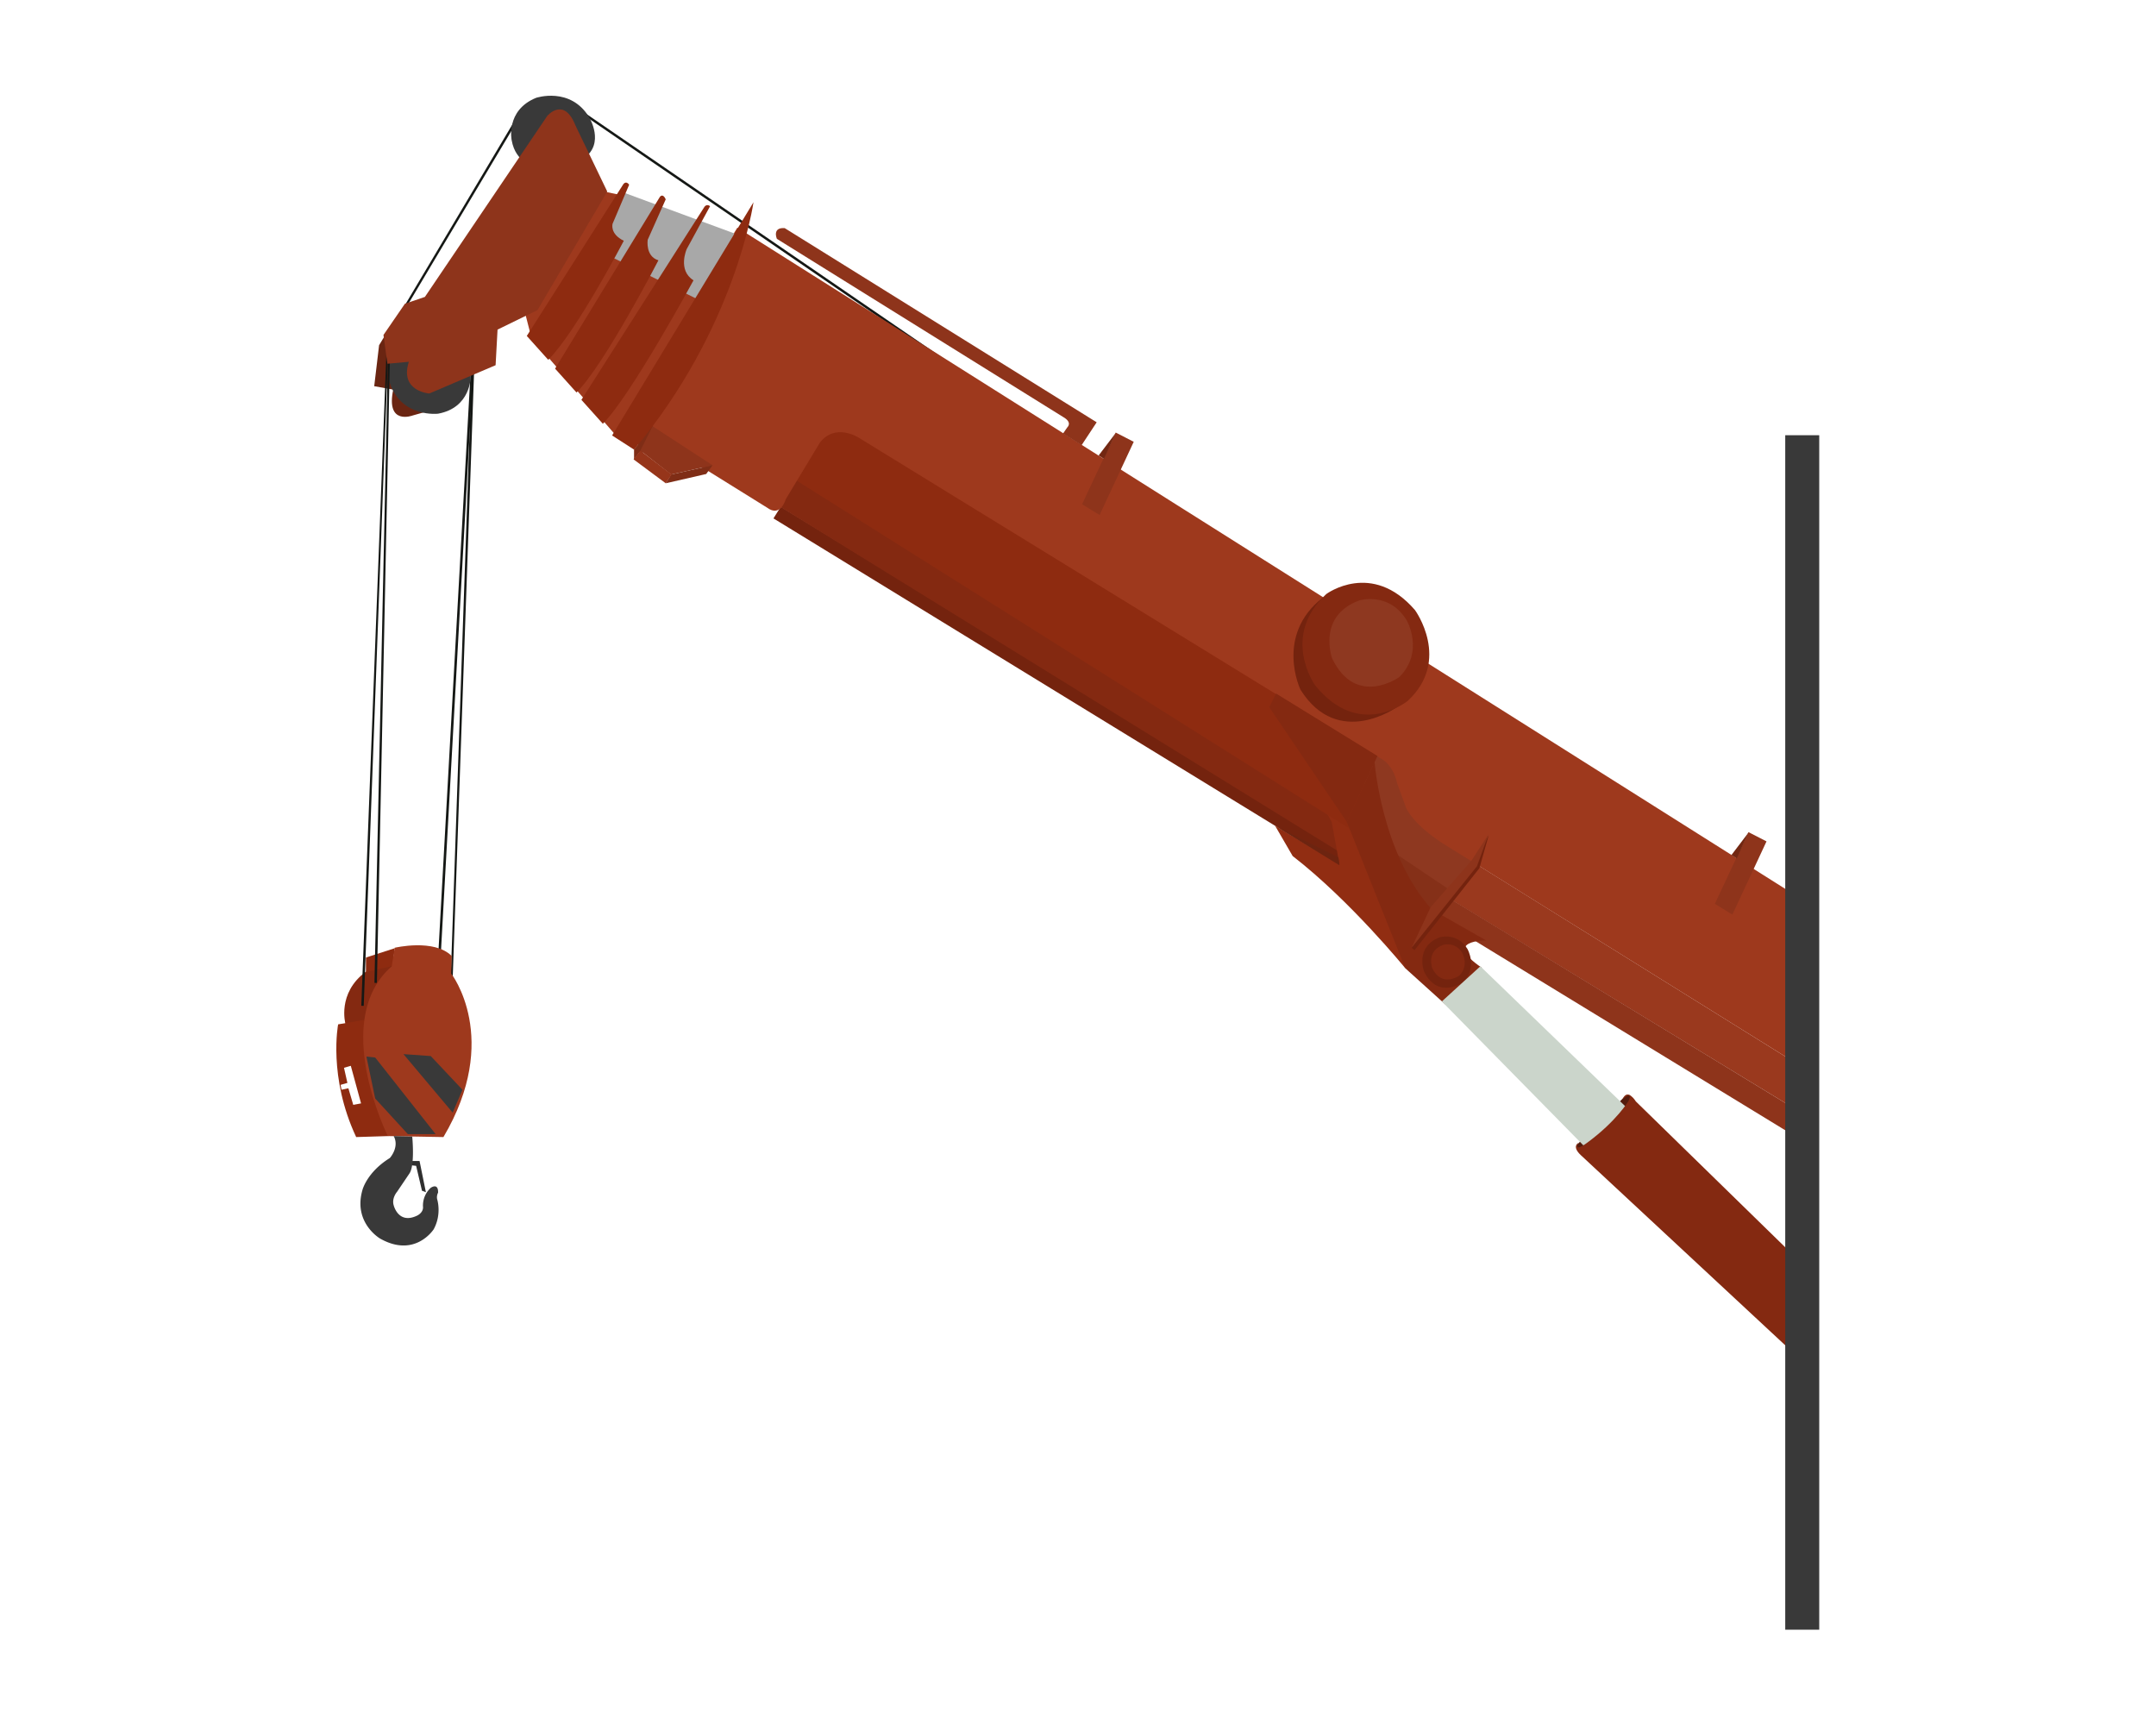 <svg xmlns="http://www.w3.org/2000/svg" width="500" height="400" viewBox="0 0 5000 4000">
  <defs>
    <style>
      .cls-1 {
        fill: #74230e;
      }

      .cls-1, .cls-10, .cls-11, .cls-12, .cls-13, .cls-14, .cls-15, .cls-16, .cls-17, .cls-18, .cls-19, .cls-2, .cls-20, .cls-3, .cls-4, .cls-5, .cls-6, .cls-7, .cls-8, .cls-9 {
        fill-rule: evenodd;
      }

      .cls-2 {
        fill: #842911;
      }

      .cls-3 {
        fill: #912d12;
      }

      .cls-4 {
        fill: #151815;
      }

      .cls-5 {
        fill: #8e2b10;
      }

      .cls-6 {
        fill: #853018;
      }

      .cls-7 {
        fill: #8e3820;
      }

      .cls-8 {
        fill: #9e391d;
      }

      .cls-9 {
        fill: #a8a8a8;
      }

      .cls-10 {
        fill: #9a391e;
      }

      .cls-11 {
        fill: #8e341b;
      }

      .cls-12 {
        fill: #6d2410;
      }

      .cls-13 {
        fill: #722712;
      }

      .cls-14 {
        fill: #531b0c;
      }

      .cls-15 {
        fill: #cbd5cb;
      }

      .cls-16 {
        fill: #7f2d16;
      }

      .cls-17 {
        fill: #96351a;
      }

      .cls-18 {
        fill: #393939;
      }

      .cls-19 {
        fill: #6a2512;
      }

      .cls-20 {
        fill: #2f2f2f;
      }
    </style>
  </defs>
  <path id="Фигура_14_копия" data-name="Фигура 14 копия" class="cls-1" d="M1810.73,1174.95l-16.96,27.15,1323.89,811.18,3.39-37.33Z"/>
  <path id="Фигура_13_копия" data-name="Фигура 13 копия" class="cls-2" d="M3122.18,1908.07l-16.96,66.75L1796.03,1167.03l36.18-69.01Z"/>
  <path id="Фигура_8_копия" data-name="Фигура 8 копия" class="cls-3" d="M2944.68,1641.07l143.58,264.73,18.09,98.43-149.23-89.37,40.7,70.14c134.21,103.9,261.16,260.21,261.16,260.21l11.3-54.31,5.66-85.98-113.06-222.87-82.53-106.35Z"/>
  <path id="Линия_6_копия" data-name="Линия 6 копия" class="cls-4" d="M1343.34,259.759l3.19-4.667,1085.34,743.3-3.19,4.67Z"/>
  <path id="Фигура_12_копия" data-name="Фигура 12 копия" class="cls-5" d="M3210.36,1738.36l-1230.05-758L1879.69,974.7l-56.53,124.448,1310.32,824.76Z"/>
  <path id="Фигура_5_копия" data-name="Фигура 5 копия" class="cls-6" d="M3375.42,2054.01l-53.13,54.31-37.31-14.71-40.7-52.04-59.92-91.64,11.31-40.73,74.61-2.26,113.06,41.86Z"/>
  <path id="Фигура_4_копия" data-name="Фигура 4 копия" class="cls-7" d="M3362.99,2064.19l-168.46-113.13-27.13-85.98-4.52-48.65,26-65.62,53.14-6.79,133.4,83.72,59.92,110.87,6.79,21.5Z"/>
  <path id="Фигура_1_копия" data-name="Фигура 1 копия" class="cls-8" d="M4161.17,2074.38L1710.11,527.818,1438.77,965.651l340.3,211.559c31.47,23.37,42.96-19.23,42.96-19.23l79.14-131.24c35.53-46.733,89.32-12.44,89.32-12.44l1209.7,743.3c32.24,15.71,39.57,57.7,39.57,57.7l21.48,58.83c22.56,44.45,88.18,83.72,88.18,83.72l812.88,505.71Z"/>
  <path id="Фигура_31_копия" data-name="Фигура 31 копия" class="cls-9" d="M1703.32,541.4l-254.37-93.9-82.53,133.5L1630.97,730.33Z"/>
  <path id="Фигура_2_копия" data-name="Фигура 2 копия" class="cls-10" d="M4162.3,2463.56v107.48l-807.23-491.01,71.23-74.67Z"/>
  <path id="Фигура_3_копия" data-name="Фигура 3 копия" class="cls-11" d="M4162.3,2571.04v63.35l-832.1-507.97,28.27-45.26Z"/>
  <path id="Фигура_6_копия" data-name="Фигура 6 копия" class="cls-2" d="M3446.65,2180.72l-125.49-71.27c-117.34-128.79-133.41-342.8-133.41-342.8l-64.44,139.15,135.67,339.41,92.7,83.72,84.79-84.85C3341.85,2179.69,3446.65,2180.72,3446.65,2180.72Z"/>
  <path id="Фигура_7_копия" data-name="Фигура 7 копия" class="cls-2" d="M3194.53,1753.07l-71.22,152.73-179.76-265.86,15.83-31.68Z"/>
  <path id="Фигура_11_копия" data-name="Фигура 11 копия" class="cls-1" d="M3273.67,2197.69l6.79,5.66,150.36-190.07,21.48-75.8-46.35,80.33-94.97,121.05Z"/>
  <path id="Фигура_9_копия" data-name="Фигура 9 копия" class="cls-11" d="M3452.3,1934.09l-39.57,61.09-94.96,108.61-44.1,93.9,151.5-188.93Z"/>
  <path id="Фигура_10_копия" data-name="Фигура 10 копия" class="cls-12" d="M2957.12,1914.86l146.97,73.53,2.26,18.1Z"/>
  <path id="Фигура_15_копия" data-name="Фигура 15 копия" class="cls-1" d="M3066.78,1386.51c-110.92,87.45-50.87,212.7-50.87,212.7,87.75,139.63,224.98,39.6,224.98,39.6Z"/>
  <path id="Фигура_16_копия" data-name="Фигура 16 копия" class="cls-2" d="M3075.83,1377.46c-106.72,98.38-26.01,211.57-26.01,211.57,103.36,127.8,214.81,36.2,214.81,36.2,101.68-94.17,16.96-210.43,16.96-210.43C3181.59,1298.76,3075.83,1377.46,3075.83,1377.46Z"/>
  <path id="Фигура_17_копия_3" data-name="Фигура 17 копия 3" class="cls-7" d="M3152.7,1392.17c-99.29,36.19-63.31,134.63-63.31,134.63,55.68,115.45,156.02,42.99,156.02,42.99,58.54-59.16,16.96-131.23,16.96-131.23C3221.62,1371.36,3152.7,1392.17,3152.7,1392.17Z"/>
  <path id="Фигура_17_копия_3-2" data-name="Фигура 17 копия 3" class="cls-1" d="M3339.22,2173.45c-57.97,21.16-36.96,78.74-36.96,78.74,32.5,67.52,91.07,25.14,91.07,25.14,34.17-34.6,9.9-76.75,9.9-76.75C3379.44,2161.28,3339.22,2173.45,3339.22,2173.45Z"/>
  <path id="Фигура_17_копия_3-3" data-name="Фигура 17 копия 3" class="cls-2" d="M3346.96,2190.99c-39.99,14.51-25.5,54-25.5,54,22.42,46.3,62.84,17.24,62.84,17.24,23.58-23.73,6.83-52.63,6.83-52.63C3374.71,2182.65,3346.96,2190.99,3346.96,2190.99Z"/>
  <path id="Фигура_18_копия_2" data-name="Фигура 18 копия 2" class="cls-11" d="M3976.88,2095.87l40.7,24.89,79.14-169.7-41.83-21.5Z"/>
  <path id="Фигура_19_копия_2" data-name="Фигура 19 копия 2" class="cls-13" d="M4054.89,1930.69l-39.57,52.05,12.44,7.92Z"/>
  <path id="Фигура_18_копия_2-2" data-name="Фигура 18 копия 2" class="cls-11" d="M2509.41,1169.29l40.7,24.89,79.14-169.7-41.83-21.49Z"/>
  <path id="Фигура_19_копия_2-2" data-name="Фигура 19 копия 2" class="cls-13" d="M2587.42,1004.12l-39.57,52.04,12.44,7.92Z"/>
  <path id="Фигура_22_копия" data-name="Фигура 22 копия" class="cls-14" d="M3766.6,2543.89l-108.54,109.74-2.26,5.65,1.13,5.66,13.57,2.26,50.88-21.49,46.35-41.86,16.96-38.47-3.39-22.62-2.27-3.4h-5.65Z"/>
  <path id="Фигура_20_копия" data-name="Фигура 20 копия" class="cls-15" d="M3343.77,2322.14l350.47,356.38,93.84-95.04-355-342.8Z"/>
  <path id="Фигура_21_копия" data-name="Фигура 21 копия" class="cls-2" d="M3660.33,2650.23c-11.34,24.11,21.48-1.13,21.48-1.13,67.31-49.63,94.96-96.16,94.96-96.16,11.34-24.82-13.56-4.53-13.56-4.53,11.32-26.22,30.52,5.66,30.52,5.66l368.57,359.77v226.27l-496.32-461.59C3644.37,2658.04,3660.33,2650.23,3660.33,2650.23Z"/>
  <path id="Фигура_29_копия" data-name="Фигура 29 копия" class="cls-16" d="M1478.34,1019.96l5.65,32.81,14.7-7.92,21.48-32.81-5.65-19.236-1.13-10.182-23.74,21.5Z"/>
  <path id="Фигура_32_копия" data-name="Фигура 32 копия" class="cls-8" d="M1227.36,777.847l198.98,229.663,30.52,2.26,177.5-307.723L1408.25,591.174Z"/>
  <path id="Фигура_23_копия" data-name="Фигура 23 копия" class="cls-11" d="M2465.32,1005.25l42.96,27.15,35.05-53.172L1819.77,528.95c-29.83-2.127-18.09,24.89-18.09,24.89l663.64,412.943c22.7,12.786,10.18,23.758,10.18,23.758Z"/>
  <path id="Фигура_24_копия" data-name="Фигура 24 копия" class="cls-11" d="M1513.39,988.278l139.06,90.512-96.1,21.49-71.22-55.43Z"/>
  <path id="Фигура_28_копия" data-name="Фигура 28 копия" class="cls-16" d="M1470.43,1065.21v-23.76l14.7-16.97v21.5Z"/>
  <path id="Фигура_25_копия" data-name="Фигура 25 копия" class="cls-16" d="M1652.45,1078.79l-14.7,20.36-93.84,21.5,12.44-20.37Z"/>
  <path id="Фигура_26_копия" data-name="Фигура 26 копия" class="cls-17" d="M1557.48,1100.28l-13.57,20.37-74.61-55.44,15.83-20.36Z"/>
  <path id="Фигура_27_копия" data-name="Фигура 27 копия" class="cls-5" d="M1747.42,468.988L1419.55,1009.77l50.88,32.81C1706.22,761.22,1747.42,468.988,1747.42,468.988Z"/>
  <path id="Фигура_30_копия_3" data-name="Фигура 30 копия 3" class="cls-5" d="M1348.33,927.186l49.74,55.436C1463.14,917.508,1608.36,650,1608.36,650c-37.62-23.223-15.83-72.406-15.83-72.406l54.27-99.559c-8.81-6.407-13.57,2.263-13.57,2.263Z"/>
  <path id="Фигура_42_копия" data-name="Фигура 42 копия" class="cls-2" d="M848.619,2253.13c-67.613,49.71-47.484,121.05-47.484,121.05l47.484-5.65,20.35-9.05,35.048-45.26,20.35-69.01,3.391-22.63Z"/>
  <path id="Фигура_30_копия_3-2" data-name="Фигура 30 копия 3" class="cls-5" d="M1287.28,854.791l49.74,55.424c65.07-65.1,189.94-306.6,189.94-306.6-30.64-9.25-24.88-47.517-24.88-47.517l41.83-93.9c-6.9-15.3-13.56-5.657-13.56-5.657Z"/>
  <path id="Линия_5_копия" data-name="Линия 5 копия" class="cls-4" d="M932.281,729.2l-13.567,12.445L1195.56,276.293l4.8,2.993Z"/>
  <path id="Фигура_35_копия" data-name="Фигура 35 копия" class="cls-8" d="M1230.75,776.716l-13.57-53.174L1300.84,559.5l78.01-102.953,21.48-12.445,38.44,7.92Z"/>
  <path id="Линия_3_копия" data-name="Линия 3 копия" class="cls-4" d="M1022.73,2204.48l-5.66-3.39,76.32-1374.751,5.64,0.313Z"/>
  <path id="Фигура_36_копия_2" data-name="Фигура 36 копия 2" class="cls-18" d="M1353.98,367.167c49.7-34.868,12.44-95.034,12.44-95.034-43.42-72.022-123.23-45.254-123.23-45.254-71.41,29.152-56.53,98.428-56.53,98.428,9.14,52.587,53.13,61.093,53.13,61.093Z"/>
  <path id="Фигура_34_копия" data-name="Фигура 34 копия" class="cls-19" d="M914.192,742.775l-35.048,57.7-11.3,95.034,44.092,7.919c-17.7,84.105,45.222,59.962,45.222,59.962l44.087-12.445-30.52-31.678,68.96-32.809-39.57-56.568Z"/>
  <path id="Фигура_36_копия_2-2" data-name="Фигура 36 копия 2" class="cls-18" d="M936.164,799.318c-55.761,23.986-31.553,90.494-31.553,90.494,27.814,79.372,111.409,69.465,111.409,69.465,75.85-13.958,75.41-84.814,75.41-84.814,1.78-53.347-39.56-70.657-39.56-70.657Z"/>
  <path id="Линия_4_копия" data-name="Линия 4 копия" class="cls-4" d="M1049.86,2267.84l-4.52-1.13,50.31-1457.281,5.65,0.192Z"/>
  <path id="Фигура_38_копия" data-name="Фигура 38 копия" class="cls-5" d="M900.625,2634.39l-74.617,2.27c-65.631-139.92-41.831-261.34-41.831-261.34l79.139-13.58,40.7,112,26,107.48ZM792.091,2526.92l15.828-3.4,11.305,38.47,18.089-3.4-23.741-87.11-15.828,4.53,7.914,35.07-15.828,4.52Z"/>
  <path id="Фигура_30_копия_3-3" data-name="Фигура 30 копия 3" class="cls-5" d="M1221.7,778.99l49.75,55.425c65.07-65.1,175.24-276.05,175.24-276.05-33.18-16.234-26.01-39.6-26.01-39.6l38.44-90.508c-7.53-10.215-13.56-1.132-13.56-1.132Z"/>
  <path id="Фигура_41_копия" data-name="Фигура 41 копия" class="cls-5" d="M915.322,2198.82l-66.7,21.5v33.94l62.181-14.71Z"/>
  <path id="Линия_1_копия" data-name="Линия 1 копия" class="cls-4" d="M874.056,2279.21l-5.651-.12L899.494,837.809l4.523,2.262Z"/>
  <path id="Линия_2_копия" data-name="Линия 2 копия" class="cls-4" d="M843.53,2332.43l-5.649-.21L896.1,819.707l3.391,12.445Z"/>
  <path id="Фигура_33_копия" data-name="Фигура 33 копия" class="cls-11" d="M995.592,912.478L1149.35,846.86l4.52-82.589,92.71-45.254L1408.25,444.1l-73.49-152.732c-27.08-68.6-65.57-22.627-65.57-22.627L985.417,688.47l-46.353,15.839-49.745,72.407,9.045,66.75,49.745-4.526C926.1,907.545,995.592,912.478,995.592,912.478Z"/>
  <path id="Фигура_37_копия" data-name="Фигура 37 копия" class="cls-8" d="M899.494,2634.39l128.886,2.27c135.34-228.65,18.09-379.01,18.09-379.01l1.13-40.72c-40.39-40.96-132.278-19.24-132.278-19.24l-6.783,42.99C765.008,2365.74,899.494,2634.39,899.494,2634.39Z"/>
  <path id="Фигура_39_копия" data-name="Фигура 39 копия" class="cls-18" d="M935.672,2444.33l114.188,135.76,22.61-53.17-73.486-78.07Z"/>
  <path id="Фигура_44_копия" data-name="Фигура 44 копия" class="cls-20" d="M954.892,2702.28l10.175,1.13,13.567,57.7,9.044,3.39-14.7-72.41H954.892v10.19Z"/>
  <path id="Фигура_40_копия" data-name="Фигура 40 копия" class="cls-18" d="M945.847,2629.87h64.443L870.1,2452.25l-20.35-2.27,20.35,97.3Z"/>
  <path id="Фигура_43_копия" data-name="Фигура 43 копия" class="cls-18" d="M913.061,2634.39c13.857,25.86-9.044,50.92-9.044,50.92-52.806,32.6-63.312,73.53-63.312,73.53-22.47,76.46,40.7,113.14,40.7,113.14,81.268,46.1,124.365-21.5,124.365-21.5,19.47-35.6,7.91-70.14,7.91-70.14a23.387,23.387,0,0,1,2.26-14.71c0.75-23.98-16.956-11.31-16.956-11.31a55.9,55.9,0,0,0-18.089,42.99c1.872,14.62-13.567,21.5-13.567,21.5-43.443,20.98-54.267-23.76-54.267-23.76-5.243-16.87,7.914-31.68,7.914-31.68l28.264-41.86c13.482-18.37,6.783-85.98,6.783-85.98Z"/>
  <path id="Прямоугольник_1_копия" data-name="Прямоугольник 1 копия" class="cls-18" d="M4140.17,1009.22H4219V3779h-78.83V1009.22Z"/>
</svg>
